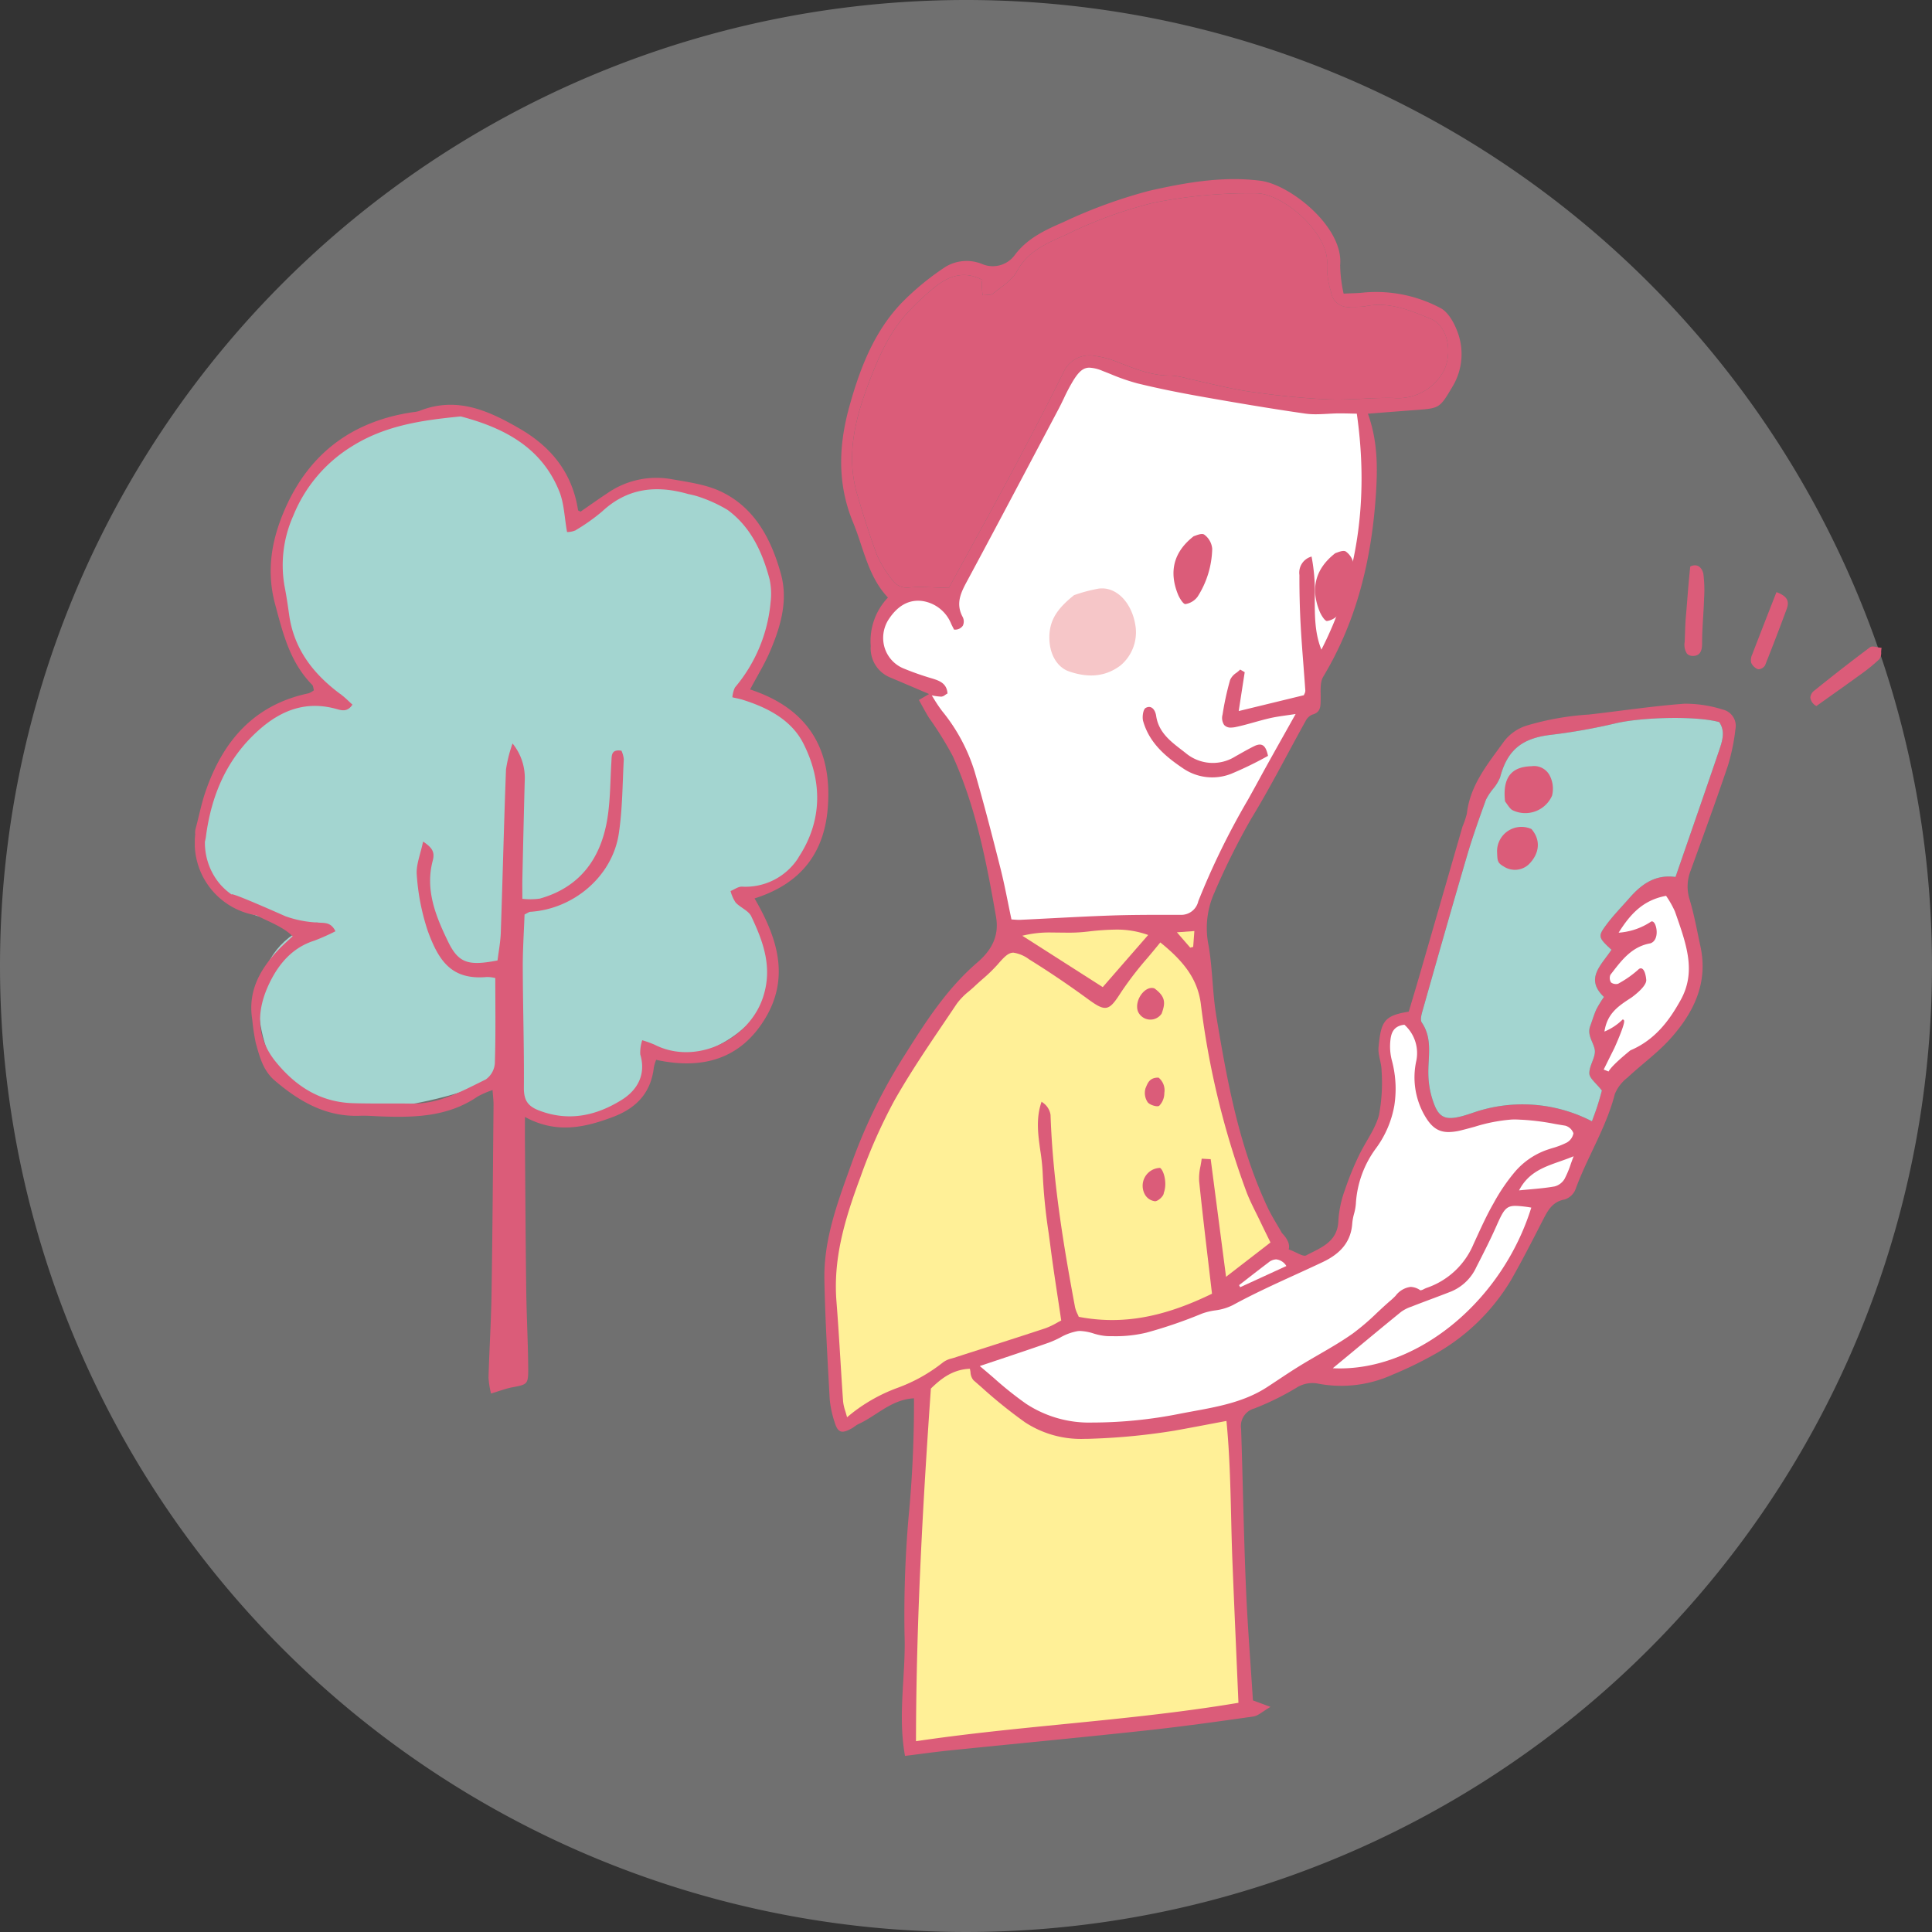 <svg xmlns="http://www.w3.org/2000/svg" xmlns:xlink="http://www.w3.org/1999/xlink" width="300" height="300" viewBox="0 0 300 300"><rect x="0" y="0" width="300" height="300" fill="#333333" stroke="none"/><defs><clipPath id="a"><rect width="262.009" height="244.841" fill="none"/></clipPath></defs><g transform="translate(-290 -1235)"><path d="M150,0A150,150,0,1,1,0,150,150,150,0,0,1,150,0Z" transform="translate(290 1235)" fill="#fff" opacity="0.297"/><g transform="translate(320.249 1262.813)" clip-path="url(#a)"><path d="M77.708,79.995c-2.051-.872-4.1-1.754-6.151-2.615a4.886,4.886,0,0,1-3.01-4.882,9.778,9.778,0,0,1,2.674-7.524c-3.107-3.279-3.773-7.7-5.429-11.7-2.468-5.969-2.228-11.96-.574-17.928,1.632-5.889,3.818-11.642,8.154-16.159a41.582,41.582,0,0,1,6.8-5.576,6.35,6.35,0,0,1,5.614-.451,4.234,4.234,0,0,0,5.152-1.4c1.93-2.577,4.737-3.878,7.5-5.07A77.4,77.4,0,0,1,111.849,1.8C117.466.534,123.252-.5,129.09.258c4.626.6,12.9,7.21,12.348,13.078a21.7,21.7,0,0,0,.539,4.447c1.209-.064,2.194-.059,3.165-.175a21.28,21.28,0,0,1,11.8,2.374c1.385.663,2.432,2.734,2.934,4.376a9.758,9.758,0,0,1-1.047,7.951c-1.942,3.289-1.962,3.273-5.768,3.555-2.412.177-4.823.371-7.311.564,1.538,4.269,1.507,8.418,1.243,12.469-.655,10.016-2.921,19.623-8.181,28.362-.555.921-.371,2.326-.4,3.51-.019,1.066.043,2.025-1.307,2.385a2.107,2.107,0,0,0-1.044,1.017c-2.817,5.058-5.432,10.24-8.45,15.173a110.18,110.18,0,0,0-5.692,11.433,13.4,13.4,0,0,0-.905,8.254c.617,3.595.59,7.3,1.189,10.9,1.687,10.138,3.526,20.256,7.934,29.672.677,1.444,1.557,2.795,2.272,4.066,1.088,1.115,1.2,1.97,1.039,2.519,1.281.47,2.247,1.181,2.709.937,2.267-1.2,4.929-2.073,5.007-5.454a16.923,16.923,0,0,1,1.023-4.739,45.334,45.334,0,0,1,2.158-5.3c1-2.111,2.513-4.054,3.114-6.259a26.867,26.867,0,0,0,.411-6.925c0-1.206-.582-2.436-.472-3.616.384-4.087.868-4.932,4.691-5.556.5-1.664,1.052-3.486,1.581-5.317q3.389-11.712,6.767-23.424a13.3,13.3,0,0,0,.679-2.024c.508-4.452,3.268-7.723,5.735-11.156a7.044,7.044,0,0,1,3.66-2.532,43.163,43.163,0,0,1,9.575-1.684c4.935-.556,9.852-1.315,14.8-1.678a19.206,19.206,0,0,1,5.942.9,2.6,2.6,0,0,1,1.99,3.044,31.636,31.636,0,0,1-1.157,5.636c-1.847,5.485-3.84,10.918-5.807,16.36a6.68,6.68,0,0,0-.158,4.438c.725,2.393,1.162,4.876,1.692,7.327,1.216,5.62-1.031,10.212-4.591,14.217-2,2.255-4.517,4.049-6.731,6.125a6.264,6.264,0,0,0-1.976,2.561c-1.339,5.239-4.293,9.792-6.116,14.819a2.709,2.709,0,0,1-1.667,1.552c-1.773.316-2.516,1.511-3.238,2.91-1.673,3.246-3.321,6.509-5.139,9.674a31.974,31.974,0,0,1-11.647,11.352,60.862,60.862,0,0,1-6.838,3.326,19.194,19.194,0,0,1-11.334,1.354,4.593,4.593,0,0,0-3.435.606,42.751,42.751,0,0,1-6.548,3.227,2.831,2.831,0,0,0-2.067,3.2c.269,8.114.4,16.234.738,24.346.241,5.878.714,11.747,1.095,17.788.623.229,1.324.489,2.731,1.01-1.256.723-1.925,1.388-2.672,1.495-5.628.8-11.263,1.584-16.915,2.194-10.1,1.09-20.219,2.046-30.33,3.08-2.2.225-4.39.537-6.839.841-1.166-6.431.142-12.585-.07-18.718a176.207,176.207,0,0,1,.617-18.288,184.915,184.915,0,0,0,.845-18.521c-3.518.182-5.768,2.695-8.594,3.985-.367.167-.674.457-1.026.658-1.584.9-2.207.719-2.693-.913a15.891,15.891,0,0,1-.77-3.576c-.338-6.192-.709-12.386-.827-18.584-.124-6.543,2.266-12.553,4.419-18.589a83.625,83.625,0,0,1,8.088-16.335c3.235-5.155,6.53-10.268,11.232-14.317,2.075-1.786,3.461-3.955,2.911-7.108-1.488-8.53-3.126-17.007-6.716-24.946a54.813,54.813,0,0,0-3.7-5.958c-.526-.849-.99-1.74-1.56-2.752.672-.392,1.176-.687,1.68-.969.609.94,1.157,1.915,1.84,2.785a27.791,27.791,0,0,1,5.015,9.36c1.444,4.97,2.736,9.985,4.006,15,.664,2.629,1.146,5.306,1.723,8.017.618.032,1.009.086,1.394.067,4.774-.226,9.546-.516,14.324-.679,3.542-.12,7.089-.094,10.635-.1a2.84,2.84,0,0,0,2.879-2.2c2.479-6.691,6.125-12.805,9.524-19.04,1.781-3.265,3.622-6.5,5.706-10.23-1.727.272-3.007.4-4.25.687-1.783.408-3.525,1-5.313,1.375-1.523.319-2.145-.287-1.895-1.793a43.938,43.938,0,0,1,1.166-5.357c.177-.591.959-1,1.464-1.495.182.107.363.215.547.322-.3,1.933-.6,3.867-.948,6.127,3.682-.9,7-1.7,10.365-2.521a2.294,2.294,0,0,0,.258-.809c-.225-3.345-.531-6.685-.717-10.032q-.218-3.956-.2-7.924a2.454,2.454,0,0,1,1.664-2.706c1.095,4.916-.376,9.951,1.611,14.591,5.572-10.749,7.631-23.137,5.619-37.062-.932-.016-1.919-.053-2.9-.046a35.544,35.544,0,0,1-5.176.03c-5.322-.762-10.625-1.664-15.92-2.6-3.388-.6-6.772-1.267-10.114-2.083a45.367,45.367,0,0,1-5.435-1.942c-2.347-.9-3.249-.723-4.615,1.415-.923,1.44-1.573,3.053-2.376,4.573-4.7,8.872-9.379,17.754-14.134,26.6-.993,1.847-1.895,3.542-.808,5.692.41.809.349,1.817-1.09,1.891-.156-.312-.293-.562-.411-.822a5.852,5.852,0,0,0-4.508-3.606c-2.312-.339-4.089.91-5.362,2.814a5.286,5.286,0,0,0,2.237,7.861,44.21,44.21,0,0,0,4.589,1.613c1.1.343,2.087.715,2.229,2.121-.331.185-.585.445-.832.438a14.731,14.731,0,0,1-1.8-.244m42.332,72.231,1.186.067c.79,6.06,1.582,12.12,2.4,18.377l7.147-5.52c-.594-1.217-1.087-2.21-1.563-3.209-.743-1.558-1.574-3.083-2.193-4.69a130.672,130.672,0,0,1-7.1-29.264c-.562-4.087-2.986-6.895-6.43-9.637a98.271,98.271,0,0,0-6.146,7.806c-1.863,2.908-2.231,3.085-5.035,1.036-2.948-2.154-5.979-4.212-9.083-6.133-2.661-1.649-3.149-1.405-5.1.849a47.88,47.88,0,0,1-3.515,3.321,17.926,17.926,0,0,0-2.8,2.738c-3.326,4.957-6.761,9.864-9.7,15.045a82.973,82.973,0,0,0-5.3,11.973c-2.32,6.206-4.247,12.528-3.7,19.324.411,5.158.661,10.327,1.029,15.488a18.339,18.339,0,0,0,.674,2.695c4.494-4.35,10.667-4.822,15.026-8.652a4.7,4.7,0,0,1,1.665-.7c4.729-1.531,9.472-3.023,14.19-4.584a20.033,20.033,0,0,0,2.577-1.259c-.588-3.993-1.184-7.692-1.664-11.4-.492-3.826-1.117-7.66-1.225-11.5-.1-3.611-1.46-7.209-.237-10.933a2.767,2.767,0,0,1,1.206,1.847c.339,10.082,1.957,20,3.807,29.887a8.618,8.618,0,0,0,.6,1.568c7.6,1.491,14.352-.417,20.914-3.624-.706-6.06-1.415-11.8-2.006-17.555a15.612,15.612,0,0,1,.378-3.356M80.675,63.477c3.067-5.623,6.407-11.651,9.653-17.73,2.773-5.2,5.494-10.421,8.12-15.692a4.422,4.422,0,0,1,4.989-2.589,14.906,14.906,0,0,1,3.5.966c2.658,1.034,5.276,2.119,8.217,2.073a12.517,12.517,0,0,1,2.695.5c3.176.674,6.326,1.527,9.534,1.993,4.009.582,8.057,1.021,12.1,1.2,3.42.153,6.863-.3,10.289-.21a8.054,8.054,0,0,0,7.285-3.451c2.011-2.749,1.339-7.657-1.525-8.829-3.27-1.337-6.594-2.766-10.318-1.938a18.36,18.36,0,0,1-2.124.07,2.684,2.684,0,0,1-3.072-2.331,13.077,13.077,0,0,1-.62-4.207c.427-4.787-6.755-11.084-11.008-11.106A75.989,75.989,0,0,0,112.348,3.7,67.193,67.193,0,0,0,98.94,8.6c-2.875,1.3-5.956,2.491-7.668,5.674-.766,1.425-2.393,2.416-3.724,3.486-.376.3-1.082.2-1.636.282-.048-.556-.115-1.111-.134-1.668a3.581,3.581,0,0,1,.1-.717c-2.849-1.515-5.254-.6-7.433,1.154a41.175,41.175,0,0,0-4.006,3.743c-2.854,3-4.529,6.763-5.979,10.515-2.205,5.709-3.853,11.623-2.028,17.832.943,3.216,1.939,6.426,3.123,9.559a17.289,17.289,0,0,0,2.411,3.874,2.727,2.727,0,0,0,2.669,1.071c1.761-.153,3.55.022,6.039.072M77.763,187.746c-1.3,18.666-2.3,36.64-2.315,54.96,16.894-2.514,33.534-3.169,50.325-6-.327-7.629-.657-14.905-.943-22.184-.285-7.229-.2-14.48-.939-21.835-2.994.563-5.58,1.069-8.173,1.528a99.879,99.879,0,0,1-12.7,1.249c-3.834.182-7.357-.411-10.447-2.524a90.425,90.425,0,0,1-7.983-6.516c-.4-.351-.376-1.2-.548-1.82-2.891.075-4.8,1.715-6.273,3.145m105.8-68.077c-2.044-1.895-2.14-2.068-.813-3.863,1.082-1.461,2.373-2.769,3.571-4.146,1.866-2.142,4-3.737,7.185-3.3,2.3-6.656,4.567-13.165,6.785-19.694.486-1.429.991-2.921,0-4.355-3.616-1-12.056-.752-16.045.185a90.9,90.9,0,0,1-10.126,1.8c-4.431.519-6.726,2.333-7.846,6.591a6.757,6.757,0,0,1-1.056,1.745,9.485,9.485,0,0,0-1.152,1.748c-1.018,2.843-2.044,5.689-2.9,8.584-2.346,7.974-4.613,15.971-6.884,23.967-.186.658-.473,1.59-.174,2.032,1.718,2.542.958,5.292,1.02,8.006a13.6,13.6,0,0,0,1.012,4.967c.776,1.805,1.793,2.113,3.754,1.68,1.283-.282,2.51-.813,3.786-1.144a23.4,23.4,0,0,1,16.849,1.829c.245-.687.572-1.525.845-2.379.3-.948.558-1.911.7-2.393-.891-1.152-1.93-1.893-1.95-2.663-.033-1.241,1.055-2.589.832-3.729-.236-1.194-1.216-2.245-.693-3.633.32-.854.566-1.742.94-2.57a18.478,18.478,0,0,1,1.186-1.939c-2.991-2.851-.422-4.924,1.168-7.325m-32.1,11.51c-1.786.161-2.228,1.319-2.349,2.569a8.791,8.791,0,0,0,.2,3.021,15.521,15.521,0,0,1-2.366,13.587,16.239,16.239,0,0,0-3.195,8.756c-.049,1-.491,1.987-.556,2.991-.2,3.008-2,4.748-4.519,5.944-4.664,2.21-9.441,4.213-13.96,6.689-1.6.876-3.239.7-4.793,1.318a72.15,72.15,0,0,1-8.6,2.945,22.4,22.4,0,0,1-6.049.535c-1.539-.035-3.109-.945-4.588-.779-1.544.174-2.969,1.248-4.5,1.786-3.5,1.237-7.026,2.389-10.971,3.719,2.659,2.2,4.868,4.313,7.365,6a17.962,17.962,0,0,0,10.362,2.943,70.309,70.309,0,0,0,13.608-1.366c4.659-.911,9.47-1.461,13.6-4.153,1.683-1.1,3.34-2.237,5.051-3.29,2.749-1.694,5.641-3.177,8.265-5.042,2.142-1.52,3.949-3.5,5.964-5.209,1.229-1.042,2.234-2.9,4.371-1.5.2.134.736-.239,1.117-.368a12.291,12.291,0,0,0,7.341-6.887c.983-2.118,1.922-4.269,3.087-6.288,1.987-3.445,4.121-6.812,8.181-8.227a20.641,20.641,0,0,0,3.138-1.154,2.2,2.2,0,0,0,1.107-1.57,1.968,1.968,0,0,0-1.362-1.291,43.274,43.274,0,0,0-8.418-.951c-2.589.105-5.152,1.023-7.711,1.648-2.946.722-4.347.139-5.776-2.5a11.76,11.76,0,0,1-1.158-7.994,6.063,6.063,0,0,0-1.893-5.891m-11.489,53.57c12.215.867,26.517-9.543,31.307-25.145-4.023-.634-4.173-.516-5.728,2.986-.948,2.13-2.011,4.213-3.077,6.289a7.4,7.4,0,0,1-3.853,3.73c-1.958.773-3.941,1.482-5.9,2.248a7.04,7.04,0,0,0-1.9.934c-3.528,2.865-7.014,5.783-10.845,8.957m-28.136-67.432c-3.547-1.356-6.874-.884-10.171-.539-3.244.341-6.576-.33-9.884.671l12.811,8.182,7.244-8.315m57.168,39.865c2.239-.231,4.027-.327,5.775-.645a2.663,2.663,0,0,0,1.611-1.216,31.5,31.5,0,0,0,1.517-3.816c-3.491,1.528-7.014,1.785-8.9,5.677m-35.727,11.64c-1.056-1.461-2.025-1.472-3.061-.69-1.558,1.178-3.094,2.384-4.64,3.577.094.172.188.344.282.518l7.419-3.405m-15.168-49.351.625-.15c.061-.811.121-1.622.2-2.7l-3.106.223,2.28,2.624" transform="translate(36.411 0)" fill="#db5c79"/><path d="M146.125,37.858c1.176-.529,1.708.5,1.8,1.123a21.262,21.262,0,0,1,.1,3.9c-.075,2.224-.3,4.447-.3,6.672,0,1.048-.139,1.976-1.275,1.974-1.246,0-1.221-1.1-1.178-2.048.061-1.316.069-2.639.186-3.95.241-2.683.308-4.17.668-7.676" transform="translate(86.204 22.381)" fill="#db5c79"/><path d="M146.736,37.587c.876,0,1.243.9,1.316,1.376a20.518,20.518,0,0,1,.105,3.771l-.005.156c-.03.9-.086,1.817-.139,2.7-.079,1.3-.16,2.645-.163,3.966,0,.734,0,2.1-1.4,2.1a1.254,1.254,0,0,1-.946-.344,2.532,2.532,0,0,1-.359-1.834c.02-.425.034-.859.048-1.278.029-.879.059-1.787.139-2.678.089-1,.156-1.843.22-2.661.109-1.383.221-2.813.448-5.016l.007-.072.066-.03A1.622,1.622,0,0,1,146.736,37.587Zm-.286,13.819c.959,0,1.148-.678,1.149-1.849,0-1.329.085-2.677.164-3.981.054-.883.109-1.8.139-2.695l.005-.156A20.333,20.333,0,0,0,147.8,39c-.061-.4-.363-1.163-1.068-1.163a1.321,1.321,0,0,0-.493.107c-.221,2.159-.332,3.571-.439,4.937-.064.819-.131,1.665-.221,2.664-.079.884-.109,1.789-.138,2.664-.014.42-.028.854-.048,1.281a2.379,2.379,0,0,0,.29,1.65A1,1,0,0,0,146.449,51.407Z" transform="translate(86.204 22.381)" fill="#db5c79"/><path d="M158.315,54.594c-1.319-.974-.757-1.724-.151-2.213q4.216-3.411,8.565-6.661c.323-.241,1.041.049,1.574.092-.088.537.014,1.267-.3,1.574a26.6,26.6,0,0,1-3.047,2.46c-2.183,1.592-4.395,3.144-6.643,4.747" transform="translate(93.475 27.077)" fill="#db5c79"/><path d="M158.314,54.749l-.073-.054a1.729,1.729,0,0,1-.856-1.253,1.508,1.508,0,0,1,.7-1.158c2.9-2.348,5.785-4.59,8.569-6.664a.711.711,0,0,1,.437-.119,3.664,3.664,0,0,1,.691.1,4.673,4.673,0,0,0,.531.089l.135.011-.022.134a4.854,4.854,0,0,0-.044.529,1.692,1.692,0,0,1-.29,1.114,27,27,0,0,1-3.061,2.472c-1.543,1.125-3.136,2.255-4.675,3.348q-.98.7-1.969,1.4Zm8.777-9a.478.478,0,0,0-.288.07c-2.781,2.072-5.661,4.312-8.561,6.658a1.287,1.287,0,0,0-.608.958,1.435,1.435,0,0,0,.682,1q.952-.678,1.895-1.347c1.539-1.092,3.131-2.222,4.673-3.346a26.4,26.4,0,0,0,3.033-2.448,1.569,1.569,0,0,0,.216-.947c.007-.143.014-.289.029-.428-.14-.019-.287-.049-.43-.079A3.5,3.5,0,0,0,167.091,45.751Z" transform="translate(93.475 27.077)" fill="#db5c79"/><path d="M155.635,40.348c1.864.7,1.7,1.621,1.374,2.5q-1.616,4.367-3.34,8.689a1.1,1.1,0,0,1-.969.488,1.784,1.784,0,0,1-.945-.932,1.84,1.84,0,0,1,.161-1.173c1.209-3.155,2.444-6.3,3.719-9.57" transform="translate(90.031 23.945)" fill="#db5c79"/><path d="M155.564,40.187l.116.044c1.969.742,1.779,1.762,1.447,2.659-1.168,3.156-2.261,6-3.341,8.692a1.29,1.29,0,0,1-.983.581.43.43,0,0,1-.144-.022,1.893,1.893,0,0,1-1.019-1,1.945,1.945,0,0,1,.16-1.264c.933-2.434,1.865-4.82,2.851-7.346l.869-2.225ZM152.8,51.913a1.077,1.077,0,0,0,.751-.425c1.08-2.691,2.172-5.532,3.339-8.686.309-.835.449-1.64-1.185-2.293l-.823,2.109c-.986,2.526-1.918,4.911-2.85,7.344a1.863,1.863,0,0,0-.162,1.081,1.671,1.671,0,0,0,.871.861A.182.182,0,0,0,152.8,51.913Z" transform="translate(90.031 23.945)" fill="#db5c79"/><path d="M74.358,69.144a15.049,15.049,0,0,0,1.8.244c.247.006.5-.255.832-.438-.142-1.405-1.127-1.78-2.229-2.121a44.341,44.341,0,0,1-4.589-1.613,5.287,5.287,0,0,1-2.237-7.861c1.273-1.906,3.05-3.153,5.362-2.814a5.847,5.847,0,0,1,4.508,3.6c.118.26.255.512.411.824,1.439-.076,1.5-1.082,1.09-1.893-1.087-2.15-.185-3.843.808-5.69,4.756-8.842,9.435-17.726,14.134-26.6.8-1.519,1.455-3.131,2.376-4.573,1.366-2.137,2.268-2.317,4.615-1.415a45.367,45.367,0,0,0,5.435,1.942c3.341.817,6.726,1.484,10.114,2.084,5.3.937,10.6,1.839,15.92,2.6a35.323,35.323,0,0,0,5.176-.032c.985-.006,1.971.03,2.9.048,2.013,13.925-.046,26.313-5.619,37.061-1.987-4.639-.516-9.674-1.611-14.591a2.456,2.456,0,0,0-1.664,2.706c-.011,2.642.051,5.289.2,7.926.186,3.346.492,6.686.717,10.032a2.294,2.294,0,0,1-.258.809l-10.364,2.521c.349-2.261.647-4.194.947-6.128l-.547-.32c-.505.492-1.288.9-1.464,1.495a43.612,43.612,0,0,0-1.165,5.356c-.252,1.507.37,2.113,1.893,1.794,1.788-.374,3.53-.969,5.313-1.375,1.244-.285,2.522-.414,4.25-.687-2.084,3.732-3.925,6.965-5.706,10.23-3.4,6.234-7.045,12.349-9.524,19.04a2.839,2.839,0,0,1-2.879,2.2c-3.545,0-7.092-.022-10.635.1-4.777.163-9.55.453-14.324.679-.386.018-.776-.035-1.394-.067-.577-2.712-1.056-5.387-1.723-8.018-1.27-5.016-2.562-10.032-4.006-15a27.791,27.791,0,0,0-5.015-9.36c-.684-.87-1.232-1.845-1.84-2.785,0-.013,0,.084,0,.084" transform="translate(39.761 10.853)" fill="#fff"/><path d="M88.181,104.419c-.206,0-.422-.016-.672-.034-.167-.012-.356-.026-.57-.037l-.1,0-.02-.094c-.182-.854-.356-1.717-.525-2.551-.364-1.8-.741-3.663-1.2-5.463-1.156-4.564-2.513-9.864-4-15A27.5,27.5,0,0,0,76.1,71.922a21.84,21.84,0,0,1-1.328-1.971c-.139-.224-.283-.455-.428-.682l-.123-.018.008-.115,0-.042,0,0h0l-.065-.1L74.24,69l.011-.341.207.319.031.032v.016l.01.015c.133.021.266.044.4.067a8.932,8.932,0,0,0,1.266.157h.006a.971.971,0,0,0,.444-.22c.078-.054.158-.108.245-.161-.158-1.228-1.023-1.591-2.133-1.934l-.019-.006A44.436,44.436,0,0,1,70.12,65.33a5.376,5.376,0,0,1-3.028-3.414,5.524,5.524,0,0,1,.737-4.631,5.722,5.722,0,0,1,4.719-2.925,5.287,5.287,0,0,1,.765.057,5.981,5.981,0,0,1,4.6,3.676c.077.169.164.338.256.518l.116.227a1.179,1.179,0,0,0,1-.485,1.307,1.307,0,0,0-.094-1.221c-1.12-2.216-.183-3.96.809-5.806,3.757-6.984,7.527-14.11,11.173-21q1.48-2.8,2.961-5.595c.287-.543.56-1.108.823-1.655a28.076,28.076,0,0,1,1.558-2.927c.925-1.447,1.641-1.985,2.642-1.985a6.091,6.091,0,0,1,2.123.521c.413.159.832.326,1.237.488a31.855,31.855,0,0,0,4.184,1.45c2.945.72,6.156,1.382,10.106,2.083,4.7.832,10.27,1.792,15.916,2.6a11.157,11.157,0,0,0,1.587.1c.606,0,1.23-.034,1.833-.067.57-.031,1.159-.063,1.737-.067.7,0,1.4.013,2.076.029.281.007.558.014.83.019l.106,0,.015.105c1.97,13.634.076,26.128-5.631,37.136l-.122.235-.1-.243C133.9,59.868,133.9,57,133.9,54.222a29.518,29.518,0,0,0-.433-6.133,2.333,2.333,0,0,0-1.449,2.531c-.011,2.685.055,5.349.2,7.919.111,1.989.266,4.01.417,5.964.1,1.333.209,2.71.3,4.067a1.365,1.365,0,0,1-.171.634c-.036.08-.07.155-.093.224l-.022.065-.067.016L122.212,72.03l-.182.044.241-1.564c.256-1.66.488-3.163.721-4.665l-.392-.23c-.146.135-.31.264-.469.39a2.42,2.42,0,0,0-.893.986,44.019,44.019,0,0,0-1.161,5.34,1.748,1.748,0,0,0,.188,1.412c.27.318.8.4,1.556.24.959-.2,1.922-.47,2.853-.73.8-.224,1.631-.456,2.457-.644s1.692-.314,2.681-.455c.5-.071,1.008-.144,1.577-.234l.254-.04-.125.224c-.669,1.2-1.313,2.345-1.937,3.455-1.316,2.344-2.559,4.557-3.769,6.774-.591,1.084-1.2,2.181-1.787,3.243a116.9,116.9,0,0,0-7.729,15.781,2.961,2.961,0,0,1-3,2.284h-2.762c-2.521,0-5.2.008-7.869.1-3.185.108-6.421.276-9.55.438-1.564.081-3.181.165-4.772.24C88.293,104.418,88.238,104.419,88.181,104.419Zm-1.132-.315c.177.01.336.022.479.032.245.018.457.033.654.033.054,0,.1,0,.154,0,1.59-.075,3.207-.159,4.77-.24,3.131-.162,6.368-.33,9.555-.439,2.668-.09,5.355-.1,7.877-.1H113.3a2.71,2.71,0,0,0,2.762-2.121,117.09,117.09,0,0,1,7.745-15.815c.588-1.061,1.2-2.159,1.786-3.242,1.21-2.218,2.454-4.433,3.771-6.777.584-1.04,1.187-2.114,1.811-3.23-.471.073-.905.134-1.327.195-.983.14-1.832.261-2.66.451s-1.647.418-2.446.641c-.935.261-1.9.532-2.869.734a3.638,3.638,0,0,1-.735.085,1.322,1.322,0,0,1-1.064-.408,1.967,1.967,0,0,1-.244-1.614A44.246,44.246,0,0,1,121,66.918a2.573,2.573,0,0,1,.978-1.11,6.714,6.714,0,0,0,.519-.438l.068-.067.082.048.546.32.074.043-.013.084c-.237,1.53-.473,3.058-.734,4.749l-.184,1.2,10.117-2.461c.023-.059.05-.119.079-.182a1.172,1.172,0,0,0,.149-.514c-.091-1.356-.2-2.733-.3-4.065-.151-1.956-.306-3.978-.417-5.969-.142-2.574-.208-5.243-.2-7.933a2.581,2.581,0,0,1,1.741-2.821l.137-.057.032.145a29.019,29.019,0,0,1,.471,6.335c0,2.788,0,5.425,1.03,7.987,5.572-10.874,7.422-23.2,5.5-36.641l-.726-.017c-.674-.016-1.374-.034-2.068-.029-.572,0-1.158.036-1.725.067-.606.033-1.233.067-1.846.067a11.4,11.4,0,0,1-1.623-.1c-5.649-.81-11.22-1.77-15.924-2.6-3.955-.7-7.171-1.364-10.122-2.086a32.042,32.042,0,0,1-4.217-1.46c-.4-.161-.822-.328-1.234-.487a5.878,5.878,0,0,0-2.033-.5c-.9,0-1.56.507-2.431,1.87a27.885,27.885,0,0,0-1.543,2.9c-.265.549-.538,1.116-.828,1.663q-1.481,2.8-2.961,5.595c-3.646,6.893-7.417,14.02-11.174,21-.961,1.787-1.868,3.475-.806,5.575a1.545,1.545,0,0,1,.088,1.459,1.457,1.457,0,0,1-1.283.615l-.082,0-.037-.073c-.053-.106-.1-.2-.152-.3-.094-.182-.182-.355-.261-.529a5.739,5.739,0,0,0-4.412-3.532,5.037,5.037,0,0,0-.729-.054c-1.746,0-3.264.947-4.511,2.814a5.274,5.274,0,0,0-.7,4.421A5.126,5.126,0,0,0,70.22,65.1a44.25,44.25,0,0,0,4.557,1.6l.019.006c1.181.365,2.171.785,2.316,2.228l.008.082-.072.04c-.105.058-.2.125-.3.19a1.122,1.122,0,0,1-.586.264h-.012a9.117,9.117,0,0,1-1.3-.161l-.173-.03c.105.166.209.333.31.5A21.655,21.655,0,0,0,76.3,71.767a27.746,27.746,0,0,1,5.036,9.4c1.493,5.137,2.851,10.439,4.007,15.005.457,1.806.834,3.671,1.2,5.474C86.706,102.452,86.874,103.281,87.049,104.1Z" transform="translate(39.761 10.853)" fill="#db5c79"/><path d="M119.424,108.149a15.41,15.41,0,0,0-.378,3.354c.591,5.754,1.3,11.5,2,17.557-6.56,3.2-13.317,5.113-20.914,3.624a8.661,8.661,0,0,1-.6-1.568c-1.852-9.887-3.467-19.805-3.808-29.888a2.767,2.767,0,0,0-1.2-1.847c-1.222,3.726.135,7.324.237,10.933.108,3.843.733,7.677,1.225,11.5.478,3.713,1.076,7.41,1.664,11.4a20.035,20.035,0,0,1-2.577,1.259c-4.72,1.56-9.46,3.053-14.19,4.583a4.724,4.724,0,0,0-1.665.7c-4.36,3.829-10.533,4.3-15.026,8.651a18.374,18.374,0,0,1-.676-2.693c-.367-5.161-.617-10.332-1.028-15.49-.543-6.795,1.385-13.116,3.7-19.322a83.142,83.142,0,0,1,5.3-11.973c2.943-5.182,6.379-10.088,9.7-15.045a18.007,18.007,0,0,1,2.8-2.738c1.173-1.107,2.465-2.108,3.515-3.321,1.952-2.255,2.438-2.5,5.1-.851,3.1,1.923,6.135,3.979,9.083,6.135,2.8,2.049,3.173,1.871,5.035-1.036a97.543,97.543,0,0,1,6.146-7.806c3.443,2.742,5.867,5.55,6.43,9.637a130.659,130.659,0,0,0,7.1,29.262c.617,1.606,1.45,3.131,2.191,4.69.476,1,.97,1.993,1.565,3.209l-7.147,5.521c-.817-6.258-1.608-12.319-2.4-18.379l-1.184-.065" transform="translate(37.028 44.078)" fill="#fff097"/><path d="M112.85,74.1l.1.078a21.846,21.846,0,0,1,4.319,4.34,11.871,11.871,0,0,1,2.156,5.378,129.024,129.024,0,0,0,7.092,29.234c.431,1.122.978,2.226,1.508,3.292.225.454.458.923.679,1.388.333.7.668,1.381,1.055,2.169.162.33.331.675.509,1.039l.045.092-.722.558-6.505,5.026-.172.133-.028-.216c-.374-2.862-.742-5.684-1.108-8.483-.429-3.285-.854-6.539-1.279-9.793l-.965-.053c-.043.319-.1.641-.159.953a8.182,8.182,0,0,0-.2,2.257c.436,4.24.928,8.414,1.45,12.833.182,1.538.369,3.128.554,4.722l.01.088-.08.039c-5.8,2.832-10.79,4.151-15.712,4.151a27.511,27.511,0,0,1-5.281-.517l-.067-.013-.025-.064c-.057-.143-.124-.291-.2-.447a4.97,4.97,0,0,1-.414-1.144c-1.774-9.474-3.464-19.654-3.81-29.907A2.482,2.482,0,0,0,94.584,99.6a16.174,16.174,0,0,0-.069,7.167,31.9,31.9,0,0,1,.369,3.546,87.1,87.1,0,0,0,.915,9.171c.1.76.21,1.546.309,2.319.33,2.562.713,5.09,1.118,7.767.179,1.179.363,2.4.545,3.635l.013.09-.081.04c-.248.123-.5.259-.759.4a11.243,11.243,0,0,1-1.834.863c-3.051,1.009-6.162,2.005-9.171,2.97-1.646.527-3.347,1.073-5.02,1.613-.113.037-.231.072-.345.106a3.433,3.433,0,0,0-1.276.571,25.735,25.735,0,0,1-7.075,3.97c-2.752,1.181-5.6,2.4-7.947,4.677l-.154.15-.054-.208c-.111-.431-.221-.8-.319-1.129a7.5,7.5,0,0,1-.36-1.586c-.154-2.166-.289-4.37-.42-6.5-.181-2.947-.369-6-.607-8.988a33.362,33.362,0,0,1,.781-9.918,70.235,70.235,0,0,1,2.931-9.458,83.994,83.994,0,0,1,5.307-11.991c2.424-4.269,5.226-8.414,7.935-12.424.582-.861,1.184-1.752,1.773-2.63a10.353,10.353,0,0,1,1.934-1.979c.295-.253.6-.514.883-.78.392-.37.8-.733,1.2-1.084a24.317,24.317,0,0,0,2.307-2.227c1.154-1.333,1.794-1.961,2.679-1.961a5.557,5.557,0,0,1,2.582,1.085c3.018,1.87,6.077,3.936,9.091,6.14A5.4,5.4,0,0,0,104.3,84.36c.731,0,1.293-.752,2.315-2.347a52.45,52.45,0,0,1,4.116-5.347c.667-.8,1.357-1.617,2.038-2.47ZM130,121.036l-.464-.947c-.387-.789-.722-1.47-1.056-2.172-.22-.463-.453-.932-.678-1.385-.532-1.072-1.082-2.18-1.517-3.314a129.266,129.266,0,0,1-7.106-29.29c-.487-3.539-2.311-6.292-6.286-9.479-.658.82-1.321,1.611-1.964,2.377a52.267,52.267,0,0,0-4.1,5.321c-1.073,1.674-1.671,2.462-2.526,2.462-.662,0-1.424-.469-2.688-1.393-3.009-2.2-6.062-4.263-9.075-6.129a5.4,5.4,0,0,0-2.45-1.048c-.782,0-1.387.6-2.49,1.874a24.5,24.5,0,0,1-2.33,2.251c-.4.35-.805.712-1.194,1.079-.287.271-.594.534-.891.788A10.169,10.169,0,0,0,81.3,83.96c-.589.878-1.191,1.769-1.773,2.631C76.816,90.6,74.018,94.737,71.6,99a83.779,83.779,0,0,0-5.29,11.955c-2.59,6.929-4.21,12.857-3.7,19.269.239,3,.426,6.044.608,8.993.131,2.131.267,4.334.42,6.5a7.33,7.33,0,0,0,.351,1.532c.082.276.174.584.267.933a25.6,25.6,0,0,1,7.869-4.58,25.168,25.168,0,0,0,7.008-3.928,3.606,3.606,0,0,1,1.37-.623c.118-.035.229-.069.339-.1,1.673-.541,3.375-1.086,5.02-1.614,3.008-.964,6.118-1.961,9.169-2.969a11.055,11.055,0,0,0,1.793-.845c.236-.129.461-.252.686-.366-.178-1.206-.358-2.395-.532-3.545-.406-2.678-.789-5.208-1.119-7.772-.1-.772-.206-1.557-.309-2.317a87.285,87.285,0,0,1-.917-9.2,31.716,31.716,0,0,0-.366-3.518c-.343-2.418-.7-4.919.135-7.457l.057-.173.141.115a2.821,2.821,0,0,1,1.251,1.939c.346,10.237,2.034,20.406,3.806,29.87a4.782,4.782,0,0,0,.4,1.086c.062.137.122.267.175.4a27.254,27.254,0,0,0,5.167.5c4.86,0,9.794-1.3,15.522-4.087-.182-1.565-.366-3.124-.544-4.634-.522-4.42-1.015-8.6-1.45-12.837a8.365,8.365,0,0,1,.206-2.328c.063-.347.129-.706.172-1.055l.014-.116.117.007q.593.033,1.183.065l.1.005.013.1c.43,3.288.859,6.576,1.292,9.9.356,2.729.715,5.479,1.079,8.267l6.333-4.893Z" transform="translate(37.028 44.078)" fill="#db5c79"/><path d="M79.076,62.66c-2.489-.049-4.28-.225-6.041-.072a2.723,2.723,0,0,1-2.667-1.071,17.354,17.354,0,0,1-2.412-3.874c-1.182-3.133-2.178-6.342-3.123-9.559-1.823-6.208-.175-12.121,2.03-17.831,1.45-3.754,3.123-7.515,5.977-10.517a41.375,41.375,0,0,1,4.008-3.743c2.18-1.753,4.584-2.669,7.433-1.154a3.591,3.591,0,0,0-.1.717c.021.558.088,1.112.135,1.668.555-.083,1.259.022,1.636-.28,1.329-1.072,2.957-2.064,3.722-3.488,1.711-3.184,4.795-4.377,7.668-5.673a67.149,67.149,0,0,1,13.409-4.9,75.978,75.978,0,0,1,16.049-1.5c4.253.021,11.435,6.318,11.008,11.1a13.077,13.077,0,0,0,.62,4.207,2.683,2.683,0,0,0,3.072,2.331,18.36,18.36,0,0,0,2.124-.07c3.724-.829,7.048.6,10.318,1.939,2.863,1.171,3.534,6.081,1.523,8.829a8.049,8.049,0,0,1-7.284,3.45c-3.426-.092-6.869.363-10.289.21-4.046-.18-8.093-.618-12.1-1.2-3.208-.467-6.358-1.319-9.535-1.992a12.525,12.525,0,0,0-2.693-.5c-2.942.046-5.561-1.039-8.219-2.073a14.869,14.869,0,0,0-3.5-.964,4.419,4.419,0,0,0-4.989,2.588c-2.626,5.273-5.348,10.5-8.122,15.692-3.244,6.079-6.586,12.107-9.652,17.73" transform="translate(38.011 0.817)" fill="#db5c79"/><path d="M72.514,118.994c1.476-1.431,3.383-3.071,6.275-3.145.171.62.142,1.469.547,1.82a90.657,90.657,0,0,0,7.983,6.516c3.09,2.113,6.613,2.706,10.447,2.524a99.879,99.879,0,0,0,12.7-1.249c2.594-.459,5.179-.966,8.174-1.528.735,7.355.653,14.606.937,21.835.288,7.279.618,14.555.943,22.184-16.789,2.835-33.429,3.49-50.325,6,.018-18.32,1.015-36.294,2.315-54.96" transform="translate(41.66 68.751)" fill="#fff097"/><path d="M78.884,115.721l.026.094a5.932,5.932,0,0,1,.125.645,1.949,1.949,0,0,0,.383,1.113q.6.523,1.206,1.051a74.24,74.24,0,0,0,6.766,5.456,15.614,15.614,0,0,0,9.107,2.533c.408,0,.833-.01,1.263-.031a99.685,99.685,0,0,0,12.687-1.247c1.788-.316,3.585-.658,5.488-1.02.864-.164,1.755-.334,2.686-.508l.134-.025.014.136c.507,5.08.628,10.181.744,15.113.052,2.207.106,4.489.194,6.729.194,4.9.4,9.713.625,14.808q.158,3.644.318,7.376l0,.11-.109.018c-9.093,1.535-18.3,2.447-27.208,3.329-7.558.748-15.373,1.522-23.119,2.675l-.144.021v-.145c.019-19.413,1.181-38.681,2.316-54.969l0-.048.034-.033c1.546-1.5,3.44-3.105,6.359-3.181ZM96.5,126.864a15.855,15.855,0,0,1-9.249-2.577,74.428,74.428,0,0,1-6.789-5.474q-.6-.526-1.206-1.05a2.085,2.085,0,0,1-.467-1.264c-.027-.176-.056-.357-.094-.522-2.752.106-4.569,1.634-6.057,3.074-1.13,16.233-2.287,35.422-2.312,54.759,7.7-1.142,15.473-1.911,22.987-2.655,8.867-.878,18.033-1.786,27.083-3.309q-.157-3.682-.314-7.266c-.221-5.095-.431-9.907-.625-14.809-.088-2.242-.142-4.525-.194-6.733-.115-4.884-.234-9.933-.729-14.959-.882.166-1.729.327-2.551.483-1.9.362-3.7.7-5.491,1.02a99.911,99.911,0,0,1-12.719,1.251C97.338,126.854,96.909,126.864,96.5,126.864Z" transform="translate(41.66 68.751)" fill="#db5c79"/><path d="M149.066,88.508c-1.59,2.4-4.161,4.476-1.168,7.325a18.38,18.38,0,0,0-1.186,1.941c-.374.829-.62,1.716-.942,2.57-.523,1.388.459,2.438.693,3.633.225,1.139-.865,2.487-.832,3.729.022.768,1.061,1.511,1.95,2.663-.139.483-.394,1.445-.7,2.392-.274.856-.6,1.694-.845,2.379a23.409,23.409,0,0,0-16.851-1.828c-1.275.33-2.5.86-3.784,1.144-1.962.433-2.978.126-3.754-1.68a13.612,13.612,0,0,1-1.013-4.967c-.062-2.714.7-5.466-1.02-8.006-.3-.441-.011-1.375.175-2.032,2.269-8,4.538-15.994,6.882-23.967.853-2.9,1.877-5.743,2.9-8.584a9.353,9.353,0,0,1,1.152-1.748,6.758,6.758,0,0,0,1.055-1.746c1.122-4.258,3.415-6.069,7.848-6.591a90.6,90.6,0,0,0,10.126-1.8c3.988-.937,12.429-1.181,16.045-.183.986,1.433.481,2.926,0,4.355-2.218,6.527-4.487,13.038-6.785,19.692-3.182-.433-5.319,1.162-7.185,3.3-1.2,1.375-2.489,2.683-3.573,4.146-1.327,1.794-1.23,1.966.814,3.861" transform="translate(70.912 31.161)" fill="#a3d5d0"/><path d="M142.572,82.323a6.069,6.069,0,0,1,1.893,5.893,11.762,11.762,0,0,0,1.158,7.994c1.429,2.636,2.83,3.219,5.776,2.5,2.559-.626,5.121-1.542,7.711-1.648a43.148,43.148,0,0,1,8.418.95,1.97,1.97,0,0,1,1.362,1.292,2.193,2.193,0,0,1-1.107,1.568,20.819,20.819,0,0,1-3.138,1.155c-4.06,1.415-6.194,4.782-8.181,8.227-1.165,2.017-2.1,4.168-3.087,6.288a12.288,12.288,0,0,1-7.341,6.885c-.381.131-.913.5-1.117.37-2.137-1.405-3.142.454-4.371,1.495-2.016,1.707-3.823,3.69-5.964,5.211-2.624,1.863-5.517,3.348-8.265,5.042-1.711,1.053-3.369,2.193-5.051,3.289-4.13,2.691-8.941,3.241-13.6,4.153a70.309,70.309,0,0,1-13.608,1.367A17.963,17.963,0,0,1,83.7,141.407c-2.5-1.689-4.705-3.807-7.365-6,3.945-1.332,7.473-2.483,10.971-3.719,1.527-.54,2.951-1.614,4.5-1.786,1.479-.166,3.048.743,4.588.779a22.405,22.405,0,0,0,6.049-.537,71.87,71.87,0,0,0,8.6-2.945c1.554-.618,3.193-.44,4.793-1.318,4.519-2.476,9.3-4.479,13.96-6.689,2.522-1.193,4.323-2.935,4.519-5.942.065-1.005.507-1.989.556-2.991a16.24,16.24,0,0,1,3.195-8.758,15.52,15.52,0,0,0,2.366-13.587,8.789,8.789,0,0,1-.2-3.021c.121-1.248.563-2.406,2.349-2.569" transform="translate(45.301 48.855)" fill="#fff"/><path d="M142.618,82.193l.041.04a6.606,6.606,0,0,1,1.8,2.772,6.525,6.525,0,0,1,.132,3.233,11.662,11.662,0,0,0,1.145,7.912c1.061,1.956,2.09,2.717,3.673,2.717a8.4,8.4,0,0,0,1.964-.281c.666-.163,1.345-.349,2-.529a26.086,26.086,0,0,1,5.734-1.122c.226-.009.46-.014.7-.014a37.223,37.223,0,0,1,6.174.7c.517.088,1.051.179,1.574.262a2.086,2.086,0,0,1,1.467,1.408,2.287,2.287,0,0,1-1.172,1.686,12.479,12.479,0,0,1-2.238.864c-.3.1-.616.194-.918.3-3.936,1.372-6,4.512-8.114,8.171-.963,1.668-1.785,3.458-2.58,5.189q-.25.545-.5,1.089a12.346,12.346,0,0,1-7.414,6.951,3.772,3.772,0,0,0-.391.174,1.76,1.76,0,0,1-.656.231.321.321,0,0,1-.179-.049,2.518,2.518,0,0,0-1.374-.485,3.293,3.293,0,0,0-2.148,1.3c-.226.228-.46.464-.7.667-.76.644-1.5,1.339-2.223,2.011a36.914,36.914,0,0,1-3.75,3.206c-1.7,1.207-3.541,2.272-5.321,3.3-.973.563-1.98,1.146-2.951,1.744-1.146.705-2.287,1.462-3.39,2.194-.543.36-1.1.732-1.658,1.093-3.546,2.31-7.635,3.06-11.589,3.785-.675.124-1.373.252-2.055.385a70,70,0,0,1-13.588,1.37h-.045a18.054,18.054,0,0,1-10.432-2.966,54.643,54.643,0,0,1-4.97-3.966c-.77-.664-1.566-1.35-2.4-2.042l-.173-.143.213-.072q1.8-.608,3.495-1.172c2.593-.867,5.042-1.686,7.475-2.546a15.337,15.337,0,0,0,1.686-.758,8.786,8.786,0,0,1,2.837-1.034,3.483,3.483,0,0,1,.386-.021,8.315,8.315,0,0,1,2.157.4,8.732,8.732,0,0,0,2.062.4c.321.007.632.011.926.011a20.145,20.145,0,0,0,5.088-.544,71.6,71.6,0,0,0,8.582-2.94,10.2,10.2,0,0,1,2.081-.512,8.27,8.27,0,0,0,2.7-.8c3.147-1.724,6.472-3.244,9.687-4.713,1.406-.643,2.861-1.307,4.28-1.98,2.863-1.355,4.277-3.21,4.448-5.837a8.437,8.437,0,0,1,.28-1.49,7.878,7.878,0,0,0,.276-1.5,16.262,16.262,0,0,1,3.218-8.824A15.324,15.324,0,0,0,140.3,87.944a8.872,8.872,0,0,1-.2-3.065,2.54,2.54,0,0,1,2.462-2.681Zm6.788,16.925c-1.689,0-2.781-.8-3.892-2.848a11.906,11.906,0,0,1-1.171-8.077,5.922,5.922,0,0,0-1.816-5.739c-1.726.181-2.071,1.339-2.179,2.451a8.621,8.621,0,0,0,.2,2.978,16.991,16.991,0,0,1,.411,7.126,15.806,15.806,0,0,1-2.8,6.566,16.02,16.02,0,0,0-3.172,8.691,8.064,8.064,0,0,1-.283,1.548,8.253,8.253,0,0,0-.273,1.445c-.178,2.728-1.636,4.649-4.59,6.047-1.421.673-2.876,1.338-4.283,1.981-3.211,1.467-6.531,2.985-9.67,4.7a8.466,8.466,0,0,1-2.776.826,9.862,9.862,0,0,0-2.031.5,71.822,71.822,0,0,1-8.612,2.95,20.383,20.383,0,0,1-5.151.552c-.3,0-.609,0-.932-.011a8.917,8.917,0,0,1-2.123-.408,8.01,8.01,0,0,0-2.09-.391,3.232,3.232,0,0,0-.358.019,8.476,8.476,0,0,0-2.753,1.01,15.521,15.521,0,0,1-1.714.77c-2.435.861-4.885,1.68-7.479,2.548q-1.592.532-3.281,1.1c.777.645,1.518,1.283,2.235,1.9a54.457,54.457,0,0,0,4.947,3.949,17.813,17.813,0,0,0,10.292,2.923h.044a69.756,69.756,0,0,0,13.54-1.365c.684-.134,1.383-.262,2.058-.386,3.93-.721,7.994-1.466,11.5-3.749.554-.361,1.115-.733,1.657-1.092,1.105-.733,2.248-1.491,3.4-2.2.974-.6,1.982-1.184,2.957-1.748,1.775-1.027,3.61-2.089,5.3-3.289a36.727,36.727,0,0,0,3.724-3.184c.721-.675,1.467-1.372,2.232-2.02.231-.2.461-.428.683-.652a3.469,3.469,0,0,1,2.326-1.378,2.755,2.755,0,0,1,1.512.527.084.084,0,0,0,.042.008,1.751,1.751,0,0,0,.546-.206,3.936,3.936,0,0,1,.42-.186,12.108,12.108,0,0,0,7.268-6.82q.252-.543.5-1.088c.8-1.737,1.622-3.532,2.591-5.21a29.3,29.3,0,0,1,3.328-4.9,11.608,11.608,0,0,1,4.92-3.387c.306-.107.621-.206.926-.3a12.294,12.294,0,0,0,2.193-.845,2.077,2.077,0,0,0,1.042-1.45,1.874,1.874,0,0,0-1.257-1.177c-.524-.084-1.059-.175-1.576-.263a37.038,37.038,0,0,0-6.132-.7c-.232,0-.462,0-.685.014a25.9,25.9,0,0,0-5.678,1.113c-.658.18-1.339.367-2.008.531A8.644,8.644,0,0,1,149.406,99.118Z" transform="translate(45.301 48.855)" fill="#db5c79"/><path d="M110.693,125.418c3.831-3.174,7.317-6.09,10.845-8.957a7.073,7.073,0,0,1,1.9-.934c1.96-.766,3.942-1.476,5.9-2.247a7.4,7.4,0,0,0,3.853-3.732c1.066-2.076,2.129-4.157,3.077-6.289,1.555-3.5,1.705-3.619,5.728-2.986-4.79,15.6-19.091,26.012-31.307,25.145" transform="translate(65.692 59.331)" fill="#fff"/><path d="M112.125,125.593c-.483,0-.968-.017-1.441-.051l-.311-.022.24-.2q1.427-1.182,2.8-2.32c2.776-2.3,5.4-4.482,8.05-6.637a6.128,6.128,0,0,1,1.689-.857l.247-.1c.942-.369,1.905-.73,2.837-1.079,1.006-.377,2.047-.768,3.064-1.168a7.219,7.219,0,0,0,3.788-3.673c1.185-2.307,2.163-4.235,3.074-6.283a11.208,11.208,0,0,1,1.4-2.616,2.187,2.187,0,0,1,1.848-.742,18.8,18.8,0,0,1,2.619.3l.142.022-.042.138a38.265,38.265,0,0,1-12.249,18.281,32.914,32.914,0,0,1-8.666,5.165A24.6,24.6,0,0,1,112.125,125.593Zm-1.11-.28c.367.02.739.03,1.11.03,12.528,0,25.278-10.725,29.712-24.969a17.531,17.531,0,0,0-2.437-.273c-1.527,0-1.885.665-3.015,3.209-.913,2.054-1.894,3.985-3.08,6.3a7.458,7.458,0,0,1-3.918,3.791c-1.019.4-2.06.792-3.068,1.169-.93.349-1.893.71-2.833,1.077l-.248.1a5.947,5.947,0,0,0-1.621.818c-2.651,2.154-5.272,4.331-8.048,6.635Z" transform="translate(65.692 59.331)" fill="#db5c79"/><path d="M100.506,73.963l-7.245,8.315-12.81-8.184c3.308-1,6.64-.328,9.884-.669,3.3-.346,6.622-.819,10.171.539" transform="translate(47.744 43.355)" fill="#fff097"/><path d="M95.228,72.93a14.459,14.459,0,0,1,5.323.917l.167.064-.118.135-3.845,4.412-3.4,3.9-.071.081-.091-.058L80.384,74.2l-.229-.146.26-.079a16.971,16.971,0,0,1,4.99-.587c.411,0,.828.005,1.231.01s.814.01,1.219.01a23.225,23.225,0,0,0,2.467-.107l.62-.066A40.219,40.219,0,0,1,95.228,72.93Zm5.066,1.087a14.294,14.294,0,0,0-5.066-.837,40.03,40.03,0,0,0-4.259.3l-.62.066a23.466,23.466,0,0,1-2.493.108c-.407,0-.821-.005-1.222-.01s-.818-.01-1.228-.01a17.3,17.3,0,0,0-4.654.5l12.486,7.977,3.33-3.821Z" transform="translate(47.744 43.355)" fill="#db5c79"/><path d="M128.913,100.757c1.888-3.893,5.411-4.149,8.9-5.677A31.5,31.5,0,0,1,136.3,98.9a2.669,2.669,0,0,1-1.611,1.216c-1.746.319-3.536.414-5.775.645" transform="translate(76.504 56.426)" fill="#fff"/><path d="M128.7,100.9l.1-.2c1.47-3.03,3.935-3.9,6.544-4.816.791-.279,1.61-.567,2.421-.921l.274-.12-.107.279c-.2.516-.369.995-.519,1.418a15.42,15.42,0,0,1-1.006,2.415,2.8,2.8,0,0,1-1.7,1.278c-1.238.226-2.479.339-3.916.469-.6.054-1.211.11-1.869.178Zm8.892-5.594c-.729.306-1.459.563-2.167.812-2.5.88-4.865,1.712-6.3,4.487.575-.058,1.118-.107,1.645-.155,1.431-.13,2.666-.242,3.893-.466a2.558,2.558,0,0,0,1.524-1.154,15.25,15.25,0,0,0,.988-2.377C137.3,96.111,137.439,95.725,137.594,95.311Z" transform="translate(76.504 56.426)" fill="#db5c79"/><path d="M141.576,93.994c3.84-1.63,6.034-4.6,7.843-7.857,2.526-4.546.816-8.981-.892-13.9a15.84,15.84,0,0,0-1.418-2.486c-3.765.674-5.819,3-7.671,6.022,2.479-.328,4.175-.846,5.364-1.783.612-.145,1.23,2.7-.25,3.165-3.028.545-4.592,2.811-6.24,4.919a1.4,1.4,0,0,0,.1,1.348,1.381,1.381,0,0,0,1.319.2,16.54,16.54,0,0,0,3.115-2.2c.555-.551.945.555,1.01,1.531s-2.245,2.628-2.245,2.628c-2.113,1.372-3.912,2.548-4.277,5.595a9.5,9.5,0,0,0,3.023-1.952c.44.107-1.437,4.248-1.437,4.248q-.865,1.728-1.729,3.458l.993.4c.336-.905,3.4-3.341,3.4-3.341" transform="translate(81.414 41.396)" fill="#fff"/><path d="M138.251,97.5l-.119-.048-.412-.166-.581-.234L137.014,97l.061-.121.87-1.74.859-1.718a22.909,22.909,0,0,0,1.491-3.953,9.953,9.953,0,0,1-2.912,1.827l-.2.093.027-.222c.373-3.112,2.207-4.3,4.331-5.683.628-.45,2.241-1.773,2.191-2.516-.056-.832-.334-1.562-.6-1.562a.31.31,0,0,0-.2.111,16.147,16.147,0,0,1-3.036,2.155l-.1.062a.993.993,0,0,1-.488.107,1.464,1.464,0,0,1-.989-.334,1.522,1.522,0,0,1-.1-1.508l.337-.434c1.528-1.972,3.109-4.012,5.972-4.53.763-.245.9-1.208.785-1.96-.094-.613-.327-.955-.455-.963-1.164.906-2.781,1.441-5.4,1.787l-.26.034.137-.224a15.982,15.982,0,0,1,3.143-3.919,9.431,9.431,0,0,1,4.613-2.16l.079-.014.046.066a15.722,15.722,0,0,1,1.432,2.512l.2.565a34.046,34.046,0,0,1,1.88,6.814,10.375,10.375,0,0,1-1.191,6.624c-1.635,2.944-3.85,6.185-7.888,7.9-.218.175-3.035,2.444-3.345,3.277Zm-.893-.629.455.183.3.121c.522-.995,3.262-3.182,3.383-3.279l.013-.011.016-.007c3.977-1.688,6.166-4.892,7.783-7.8,2.4-4.324.962-8.453-.706-13.235l-.2-.56a15.171,15.171,0,0,0-1.357-2.389c-3.523.656-5.516,2.76-7.368,5.724a10.33,10.33,0,0,0,5.04-1.721l.022-.017.027-.006a.322.322,0,0,1,.074-.009c.364,0,.617.59.707,1.175.13.853-.044,1.951-.965,2.239l-.015,0c-2.773.5-4.325,2.5-5.826,4.439l-.337.434a1.3,1.3,0,0,0,.091,1.189,1.23,1.23,0,0,0,.8.249.738.738,0,0,0,.36-.072l.1-.062a15.965,15.965,0,0,0,2.989-2.119.541.541,0,0,1,.377-.183c.574,0,.8,1.174.845,1.8.068,1.017-2.055,2.565-2.3,2.738l0,0c-2.02,1.311-3.771,2.449-4.191,5.28a8.8,8.8,0,0,0,2.777-1.828l.05-.053.071.017a.2.2,0,0,1,.13.108c.048.1.161.33-.657,2.373-.395.987-.822,1.931-.827,1.94l-.861,1.722Z" transform="translate(81.414 41.396)" fill="#db5c79"/><path d="M109.36,106.4l-7.419,3.4-.282-.516c1.546-1.2,3.083-2.4,4.642-3.579,1.036-.782,2-.77,3.059.692" transform="translate(60.33 62.426)" fill="#fff"/><path d="M107.58,105.065a2.444,2.444,0,0,1,1.881,1.26l.089.123-.138.063-3.5,1.6-3.922,1.8-.106.049-.389-.712.084-.065,1.293-1c1.094-.85,2.226-1.728,3.35-2.577A2.268,2.268,0,0,1,107.58,105.065Zm1.588,1.284a2.113,2.113,0,0,0-1.588-1.034,2.034,2.034,0,0,0-1.2.491c-1.123.848-2.254,1.726-3.347,2.575l-1.209.937.175.32,3.816-1.751Z" transform="translate(60.33 62.426)" fill="#db5c79"/><path d="M97.822,76.036l-2.28-2.624,3.106-.223c-.08,1.076-.14,1.887-.2,2.7Z" transform="translate(56.7 43.435)" fill="#fff097"/><path d="M97.778,76.176l-.05-.057-.808-.93-1.472-1.695-.164-.189,3.5-.251-.011.144c-.079,1.06-.138,1.863-.2,2.663l-.009.126ZM95.8,73.519l1.308,1.506.758.873.462-.111c.056-.744.112-1.5.183-2.462Z" transform="translate(56.7 43.435)" fill="#db5c79"/><path d="M22.469,66.555c-12.3-3.7-14.95-32.274,5.085-41.113s30.685,6.183,31.252,15.613c4.988-9.72,16.773-9.427,24.139-4.122s9.722,18.561,2.062,28.873c12.375,2.946,19.74,27.106,0,31.82,14.142,14.437-5.3,28.58-14.732,24.455,2.062,14.142-23.276,14.142-22.1,3.536-11.2,5.008-30.051,8.544-35.061.59s-5.673-20.548,5.708-24.27c-13.957.993-24.005-7.894-14.841-23.755,7.661-13.259,18.486-11.626,18.486-11.626" transform="translate(0.273 13.505)" fill="#a3d5d0"/><path d="M86.225,66.2c1.111-2.1,2.242-3.925,3.08-5.877C90.961,56.458,92.169,52.4,91,48.213c-1.482-5.3-3.982-10.157-9.18-12.69-2.4-1.168-5.228-1.53-7.908-2a13.346,13.346,0,0,0-9.889,2.228c-1.417.932-2.795,1.92-4.124,2.836-.233-.129-.379-.164-.387-.221C58.63,32.61,55.4,28.571,50.454,25.7c-4.874-2.827-9.811-5.051-15.576-2.758a3.9,3.9,0,0,1-.9.182c-9.409,1.353-16.147,6.323-19.964,15.026-2.067,4.712-2.954,9.538-1.554,14.773,1.222,4.565,2.315,9.054,5.759,12.548.178.18.18.532.277.849a3.187,3.187,0,0,1-.806.467c-8.568,1.8-13.4,7.5-16.073,15.409C1,84.018.636,85.922.135,87.785a2.394,2.394,0,0,0-.07.913,11.38,11.38,0,0,0,9.5,12.571c1.97,1.025,4.086,1.743,5.633,3.247-.8.751-1.485,1.346-2.113,2-2.932,3.058-4.887,6.492-4.164,10.945a33.267,33.267,0,0,0,.54,3.609c.6,2.135,1.12,4.293,2.969,5.869,3.824,3.262,7.958,5.649,13.2,5.456,1.115-.041,2.236.059,3.353.1,5.23.19,10.381.04,14.934-3.09a13.523,13.523,0,0,1,2.318-1c.064.935.158,1.632.151,2.33-.089,9.757-.155,19.513-.309,29.269-.069,4.345-.347,8.688-.468,13.031a13.581,13.581,0,0,0,.387,2.487c1.372-.408,2.309-.776,3.281-.959,2.355-.441,2.508-.456,2.494-2.913-.025-4.057-.253-8.114-.306-12.171-.1-7.631-.139-15.264-.2-22.9-.01-1.174,0-2.35,0-4,4.857,2.632,9.217,1.667,13.618.018,3.678-1.377,5.952-3.759,6.4-7.736a6.635,6.635,0,0,1,.357-1.154c7.233,1.578,13.211-.134,17.015-6.575,3.735-6.324,1.785-12.443-1.738-18.489,6.967-2.2,10.781-6.814,11.366-14,.752-9.234-3.1-15.5-12.054-18.447m7.526,26.083a9.745,9.745,0,0,1-8.8,4.537c-.578-.021-1.174.443-1.764.682a5.973,5.973,0,0,0,.782,1.775c.738.8,2.013,1.262,2.438,2.161,1.871,3.961,3.34,7.934,1.826,12.548-2.162,6.591-10.4,10.657-16.848,7.371a17.8,17.8,0,0,0-1.912-.688,6.173,6.173,0,0,0-.309,2.193c.954,3.174-.489,5.582-2.884,7.072-3.9,2.43-8.176,3.418-12.8,1.656-1.85-.7-2.4-1.672-2.387-3.593.051-6.2-.15-12.4-.169-18.6-.01-2.812.182-5.626.276-8.256.519-.252.693-.4.875-.414,6.755-.419,12.754-5.517,13.758-12.133.577-3.805.567-7.7.776-11.559a4.277,4.277,0,0,0-.36-1.324c-1.633-.263-1.506.773-1.563,1.687-.183,2.937-.158,5.91-.617,8.8-1.028,6.469-4.471,10.791-10.51,12.48a10.773,10.773,0,0,1-2.7.03c0-1.248-.016-2.153,0-3.058.116-5.077.229-10.154.366-15.229a8.466,8.466,0,0,0-1.891-5.835,21.312,21.312,0,0,0-1.015,4.038c-.322,8.436-.519,16.876-.808,25.314-.051,1.487-.341,2.964-.508,4.342-4.487.864-6.036.456-7.668-2.9-1.9-3.914-3.6-8.036-2.4-12.561.36-1.358-.038-2.032-1.493-3-.4,1.979-1.123,3.643-.975,5.227a34.911,34.911,0,0,0,1.7,8.64c1.716,4.707,3.719,7.658,9.189,7.163a5.517,5.517,0,0,1,1.3.163c0,4.556.075,8.9-.07,13.243a3.362,3.362,0,0,1-1.415,2.507c-3.633,1.775-7.214,3.823-11.473,3.749-3.055-.051-6.113.029-9.166-.069-5.024-.159-8.833-2.578-11.954-6.41-3.2-3.934-2.977-8.146-.959-12.3,1.423-2.932,3.547-5.456,6.922-6.522a32.179,32.179,0,0,0,3.294-1.464c-.73-1.5-1.762-1.244-2.75-1.354a16.989,16.989,0,0,1-4.992-.967c-2.491-1.1-8.652-3.816-8.364-3.375a9.581,9.581,0,0,1-2.028-1.877,9.98,9.98,0,0,1-2.135-6.347,5.709,5.709,0,0,0,.145-.69c.829-6.45,3.2-12.12,8.147-16.562,3.482-3.128,7.341-4.645,12.037-3.369.825.225,1.769.582,2.577-.65-.588-.526-1.125-1.09-1.743-1.544-4.251-3.122-7.322-7-8.082-12.392-.212-1.511-.435-3.021-.728-4.516a18.8,18.8,0,0,1,1.356-10.85,22.539,22.539,0,0,1,9.072-10.775c5.2-3.287,10.963-4.087,16.846-4.664a.85.85,0,0,1,.3.041c6.637,1.78,12.38,4.819,15.1,11.588.765,1.9.8,4.094,1.208,6.315a3.305,3.305,0,0,0,1.265-.247,29.687,29.687,0,0,0,4.205-2.972c3.937-3.655,8.439-4.1,13.355-2.68a13.484,13.484,0,0,1,1.48.368,22.1,22.1,0,0,1,4.629,2.1c3.6,2.647,5.383,6.541,6.506,10.73a10.855,10.855,0,0,1,.164,3.588,23.794,23.794,0,0,1-5.536,13.248,4.347,4.347,0,0,0-.4,1.525c.628.147,1.112.231,1.578.376,3.9,1.219,7.588,3.139,9.433,6.767,2.988,5.873,2.994,12.072-.749,17.722" transform="translate(0 13.05)" fill="#db5c79"/><path d="M111.83,59.034a55.985,55.985,0,0,1-5.719,2.782,8.028,8.028,0,0,1-7.553-.9c-2.753-1.855-5.171-3.963-6.116-7.271-.18-.629-.011-1.839.39-2.057.967-.526,1.512.427,1.627,1.225.414,2.851,2.675,4.269,4.608,5.8a6.555,6.555,0,0,0,7.7.5c.975-.542,1.939-1.109,2.942-1.6,1.331-.642,1.813.1,2.121,1.514" transform="translate(54.818 30.525)" fill="#db5c79"/><path d="M98.519,34.921c.214-.041,1.2-.539,1.635-.241a3.046,3.046,0,0,1,1.23,2.205,14.393,14.393,0,0,1-2.266,7.424,2.926,2.926,0,0,1-1.89,1.154c-.322.043-.915-.9-1.154-1.485-1.433-3.533-.707-6.61,2.444-9.057" transform="translate(56.599 20.525)" fill="#db5c79"/><path d="M112.319,36.571c.214-.041,1.2-.539,1.635-.241a3.046,3.046,0,0,1,1.23,2.205,14.393,14.393,0,0,1-2.266,7.424,2.926,2.926,0,0,1-1.89,1.154c-.322.043-.915-.9-1.154-1.485-1.433-3.533-.707-6.61,2.444-9.057" transform="translate(64.789 21.504)" fill="#db5c79"/><path d="M95.051,96.352c.55.33,1.174,2.311.585,3.9,0,.46-.821,1.232-1.327,1.286a2.082,2.082,0,0,1-1.573-1,2.78,2.78,0,0,1,2.315-4.181" transform="translate(54.824 57.181)" fill="#db5c79"/><path d="M91.95,82.451c-.605-1.735,1.155-4.082,2.573-3.558,1.775,1.316,1.7,2.3,1.112,3.914a2.107,2.107,0,0,1-3.686-.355" transform="translate(54.495 46.775)" fill="#db5c79"/><path d="M94.718,87.559a2.536,2.536,0,0,1,.894,2.376,2.822,2.822,0,0,1-.792,1.992c-.293.237-1.49-.123-1.8-.558a2.578,2.578,0,0,1-.331-2.154c.306-.706.566-1.692,2.033-1.656" transform="translate(54.936 51.962)" fill="#db5c79"/><path d="M127.709,62.682c-.5-4.4,1.673-5.4,4.1-5.467a2.741,2.741,0,0,1,2.841,1.46A4.439,4.439,0,0,1,135,61.8a4.542,4.542,0,0,1-6.106,2.253c-.441-.223-.746-.8-1.181-1.367" transform="translate(75.747 33.952)" fill="#db5c79"/><path d="M132.245,63.454c1.554,1.8,1.181,3.914-.432,5.5a3.168,3.168,0,0,1-3.863.322c-1.053-.606-.986-.913-1.048-2.406a3.79,3.79,0,0,1,5.343-3.416" transform="translate(75.311 37.466)" fill="#db5c79"/><path d="M127.782,66.167c.473-1.632,1.474-2.212,2.58-2,.684.473.588,1.832.526,2.052a1.837,1.837,0,0,1-1.579,1.421,1.9,1.9,0,0,1-1.527-1.474" transform="translate(75.833 38.056)" fill="#db5c79"/><path d="M87.109,40.935a23.787,23.787,0,0,1,3.847-1.021c2.819-.352,5.268,2.341,5.724,6.028a6.728,6.728,0,0,1-2.331,5.888c-2.607,1.985-5.413,1.845-8.041.935-1.673-.58-2.975-2.435-3.031-5.075-.062-2.943,1.334-4.744,3.832-6.755" transform="translate(49.42 23.669)" fill="#f6c6c8"/></g></g></svg>